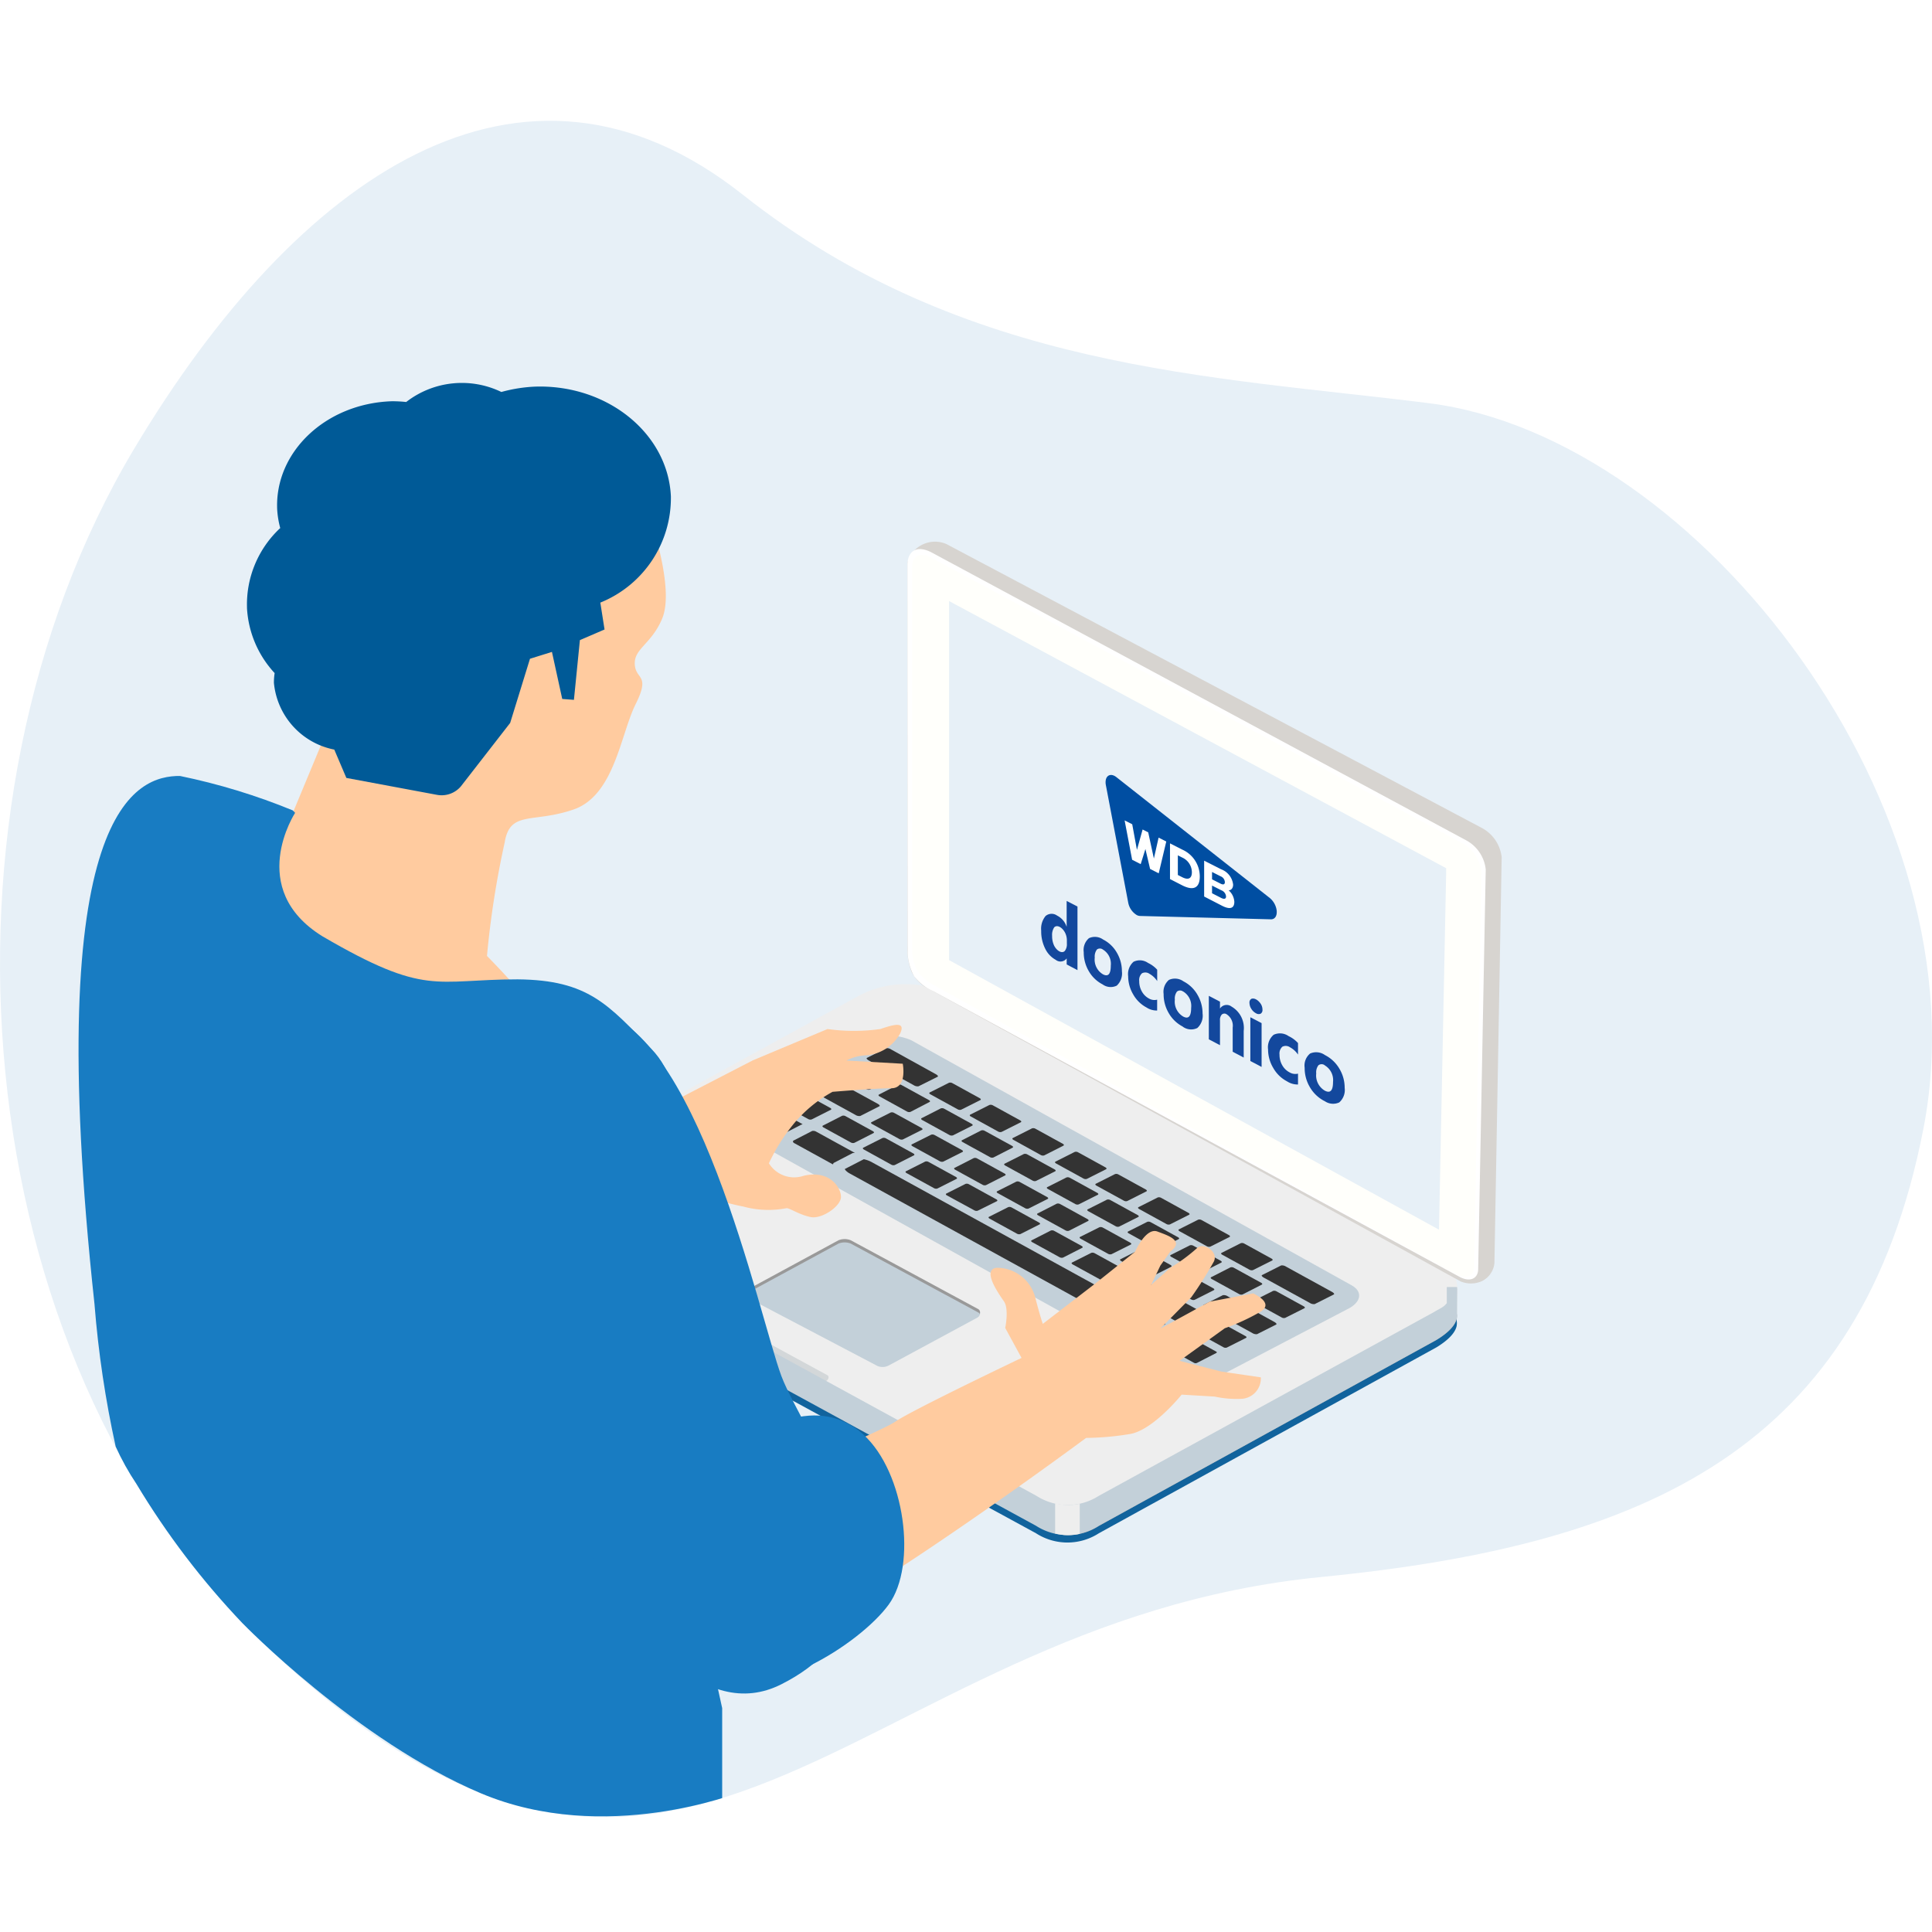 <svg xmlns="http://www.w3.org/2000/svg" xmlns:xlink="http://www.w3.org/1999/xlink" width="80" height="80" viewBox="0 0 80 80">
  <rect x="0" y="0" width="80" height="80" fill="#808080" stroke="none"/>
  <defs>
    <clipPath id="clip-path">
      <rect id="長方形_59488" data-name="長方形 59488" width="80" height="80" fill="none"/>
    </clipPath>
    <clipPath id="clip-path-2">
      <rect id="長方形_59489" data-name="長方形 59489" width="39.254" height="13.936" fill="#11639d"/>
    </clipPath>
    <clipPath id="clip-path-4">
      <path id="パス_45983" data-name="パス 45983" d="M39.3,39.757,59.586,50.919l.3-14.967L39.3,24.889Z" transform="translate(-39.299 -24.889)" fill="none"/>
    </clipPath>
    <clipPath id="clip-path-7">
      <path id="パス_45992" data-name="パス 45992" d="M3.915,54.031v0A43.368,43.368,0,0,0,4.79,59.9a10.679,10.679,0,0,0,.861,1.548,33.017,33.017,0,0,0,4.389,5.765s4.719,4.863,9.867,7.041,10.718-.042,10.718-.042-1.85-9.651-3.256-12.47c-1.409-2.8,3.008-14.845-.4-18.312-1.778-1.814-2.592-2.852-5.537-2.877-3.434,0-3.776.73-8.084-1.785-3.182-1.972-1.128-5.11-1.128-5.11l-.094-.1a26.165,26.165,0,0,0-4.678-1.428c-1.741,0-5.779,1.208-3.532,21.9" transform="translate(-3.251 -32.132)" fill="none"/>
    </clipPath>
    <clipPath id="clip-path-8">
      <path id="パス_45993" data-name="パス 45993" d="M33.726,58.61a3.821,3.821,0,0,0-1.745.445v0c-3.766,1.454-4.719,9.028-2.555,10.314s6.19-1.3,7.374-2.928.672-5.463-1.038-7.029a2.936,2.936,0,0,0-2.014-.8h-.021" transform="translate(-28.285 -58.61)" fill="#187cc2"/>
    </clipPath>
    <clipPath id="clip-path-9">
      <path id="パス_45994" data-name="パス 45994" d="M19.914,50.2v.005c.031,4.673,6.046,22.754,12.437,19.539s.919-10.3,0-12.777-3.521-14.829-7.971-15.15c-.166-.011-.325-.018-.479-.018-3.97,0-4.018,3.906-3.988,8.4" transform="translate(-19.91 -41.802)" fill="#187cc2"/>
    </clipPath>
    <clipPath id="clip-_イラレ_機能紹介_候補者の有無を確認.svg">
      <rect width="80" height="80"/>
    </clipPath>
  </defs>
  <g id="_イラレ_機能紹介_候補者の有無を確認.svg" data-name="【イラレ】機能紹介_候補者の有無を確認.svg" clip-path="url(#clip-_イラレ_機能紹介_候補者の有無を確認.svg)">
    <rect width="80" height="80" fill="#fff"/>
    <g id="グループ_84196" data-name="グループ 84196">
      <rect id="長方形_59487" data-name="長方形 59487" width="80" height="80" fill="#fff"/>
      <g id="グループ_83810" data-name="グループ 83810">
        <g id="グループ_83809" data-name="グループ 83809" clip-path="url(#clip-path)">
          <path id="パス_45924" data-name="パス 45924" d="M54.712,65.3c-19.794,1.94-26.255,19.632-43.943,2.623C-1.485,56.136-3.363,33.507,5.556,18.581,12.285,7.322,21.586.8,30.759,8.063s19.469,7.507,28.4,8.631C70.392,18.108,82.227,33.542,79.64,46.762S68.239,63.971,54.712,65.3" transform="translate(0 0)" fill="#e7f0f7"/>
        </g>
      </g>
      <g id="グループ_83812" data-name="グループ 83812" transform="translate(21.073 49.936)">
        <g id="グループ_83811" data-name="グループ 83811" clip-path="url(#clip-path-2)">
          <path id="パス_45925" data-name="パス 45925" d="M60.32,54.875a.526.526,0,0,0,0-.168V53.6H59.9v.668c-.137.173-.236.189-.537.372L45.492,62.244a2.389,2.389,0,0,1-2.584,0L21.79,50.707l-.086-.055v-.715h-.631l.024,1.148c.009.329.343.647.81.96L42.9,63.49a2.4,2.4,0,0,0,2.6,0l13.982-7.7c.513-.314.785-.618.838-.9Z" transform="translate(-21.073 -49.936)" fill="#11639d"/>
        </g>
      </g>
      <g id="グループ_83814" data-name="グループ 83814">
        <g id="グループ_83813" data-name="グループ 83813" clip-path="url(#clip-path)">
          <path id="パス_45926" data-name="パス 45926" d="M60.33,53.294h-.416v.668c-.137.173-.235.189-.537.372L45.5,61.94a2.314,2.314,0,0,1-1.468.369v1.25a2.339,2.339,0,0,0,1.473-.376l13.982-7.7c.513-.313.785-.618.838-.9v-.017a.526.526,0,0,0,0-.168Z" fill="#a2a8ab"/>
          <path id="パス_45927" data-name="パス 45927" d="M42.927,62.055,21.809,50.522c-.817-.549-1.083-1.093-.072-1.709L35.5,41.267A4.121,4.121,0,0,1,38.9,41L59.92,52.63c.718.389.478,1.211-.532,1.826L45.513,62.062a2.389,2.389,0,0,1-2.584,0" transform="translate(0 0)" fill="#eee"/>
          <path id="パス_45928" data-name="パス 45928" d="M36.356,56.574,31,53.76a.19.19,0,0,1-.092-.254.192.192,0,0,1,.106-.1l3.715-2.014a.681.681,0,0,1,.506,0l5.28,2.852c.11.057.088.244-.047.317L36.8,56.542a.545.545,0,0,1-.445.028" transform="translate(0)" fill="#c3d0d9"/>
          <path id="パス_45929" data-name="パス 45929" d="M48.656,56.947,30.5,46.857c-.485-.268-.4-.719.191-1L35.772,43.1a2.42,2.42,0,0,1,1.955-.029L55.964,53.22c.486.268.4.719-.191,1l-5.162,2.7a2.42,2.42,0,0,1-1.955.029" fill="#c3d0d9"/>
          <path id="パス_45930" data-name="パス 45930" d="M36.024,45.117a.18.18,0,0,1-.145-.016l-1.131-.622c-.047-.026-.059-.061-.025-.077l.794-.4a.18.18,0,0,1,.145.017l1.131.622c.047.026.058.06.025.077Z" fill="#374860"/>
          <path id="パス_45951" data-name="パス 45951" d="M47.458,53.965a.18.18,0,0,1-.145-.016l-1.131-.621c-.047-.026-.058-.06-.025-.077l.794-.4a.176.176,0,0,1,.145.016l1.131.621c.047.026.058.06.025.077Z" fill="#374860"/>
          <path id="パス_45974" data-name="パス 45974" d="M47.437,55.255a.112.112,0,0,1-.113.01l-1.59-.874c-.043-.024-.1-.09-.063-.107l.777-.4a.364.364,0,0,1,.2.037l1.59.874c.043.024.009.042-.024.059Z" transform="translate(0 0)" fill="#374860"/>
          <g id="グループ_83833" data-name="グループ 83833" transform="translate(31.077 43.397)">
            <path id="パス_45931" data-name="パス 45931" d="M37.7,46.041a.18.18,0,0,1-.145-.016L36.421,45.4c-.047-.026-.058-.06-.025-.077l.794-.407a.176.176,0,0,1,.145.016l1.131.621c.047.026.058.06.025.077Z" transform="translate(-31.077 -43.397)" fill="#333"/>
            <path id="パス_45932" data-name="パス 45932" d="M37.387,47.182a.182.182,0,0,1-.144-.016l-1.131-.622c-.048-.026-.058-.06-.026-.077l.794-.4a.18.18,0,0,1,.145.016l1.131.622c.047.026.058.06.025.077Z" transform="translate(-31.077 -43.397)" fill="#333"/>
            <path id="パス_45933" data-name="パス 45933" d="M39.463,47.012A.184.184,0,0,1,39.318,47l-1.131-.622c-.047-.026-.058-.06-.025-.077l.794-.405a.184.184,0,0,1,.145.016l1.131.622c.047.026.059.06.026.077Z" transform="translate(-31.077 -43.397)" fill="#333"/>
            <path id="パス_45934" data-name="パス 45934" d="M39.06,48.1a.184.184,0,0,1-.145-.016l-1.131-.622c-.047-.026-.059-.061-.026-.077l.8-.4A.18.18,0,0,1,38.7,47l1.131.622c.047.026.059.06.025.077Z" transform="translate(-31.077 -43.397)" fill="#333"/>
            <path id="パス_45935" data-name="パス 45935" d="M41.136,47.929a.176.176,0,0,1-.145-.016l-1.131-.622c-.047-.026-.058-.06-.025-.077l.794-.405a.184.184,0,0,1,.145.016l1.131.621c.048.026.058.06.025.077Z" transform="translate(-31.077 -43.397)" fill="#333"/>
            <path id="パス_45936" data-name="パス 45936" d="M38.816,49.214a.18.18,0,0,1-.145-.017l-1.131-.621c-.047-.026-.059-.06-.026-.077l.794-.4a.18.18,0,0,1,.145.016l1.131.621c.047.026.059.061.025.078Z" transform="translate(-31.077 -43.397)" fill="#333"/>
            <path id="パス_45937" data-name="パス 45937" d="M40.828,49.074a.178.178,0,0,1-.144-.016l-1.131-.622c-.047-.026-.059-.061-.026-.077l.794-.405a.18.18,0,0,1,.145.017l1.131.622c.047.026.058.06.025.077Z" transform="translate(-31.077 -43.397)" fill="#333"/>
            <path id="パス_45938" data-name="パス 45938" d="M42.9,48.9a.176.176,0,0,1-.145-.016l-1.131-.621c-.047-.026-.058-.06-.025-.077l.794-.4a.18.18,0,0,1,.145.016l1.131.621c.047.026.058.06.025.077Z" transform="translate(-31.077 -43.397)" fill="#333"/>
            <path id="パス_45939" data-name="パス 45939" d="M40.487,50.132a.18.18,0,0,1-.145-.016L39.211,49.5c-.047-.026-.059-.061-.026-.077l.794-.4a.176.176,0,0,1,.145.016l1.131.622c.047.026.058.06.025.077Z" transform="translate(-31.077 -43.397)" fill="#333"/>
            <path id="パス_45940" data-name="パス 45940" d="M42.591,50.044a.184.184,0,0,1-.145-.016l-1.131-.622c-.047-.026-.058-.06-.026-.077l.794-.4a.176.176,0,0,1,.145.016l1.131.622c.047.026.059.06.025.077Z" transform="translate(-31.077 -43.397)" fill="#333"/>
            <path id="パス_45941" data-name="パス 45941" d="M44.667,49.871a.176.176,0,0,1-.145-.016l-1.131-.622c-.047-.026-.058-.06-.025-.077l.794-.4a.18.18,0,0,1,.145.016l1.131.622c.047.026.058.06.025.077Z" transform="translate(-31.077 -43.397)" fill="#333"/>
            <path id="パス_45942" data-name="パス 45942" d="M42.253,51.1a.182.182,0,0,1-.144-.016l-1.131-.622c-.047-.026-.058-.06-.025-.077l.794-.4a.176.176,0,0,1,.145.016l1.131.621c.047.026.058.06.025.077Z" transform="translate(-31.077 -43.397)" fill="#333"/>
            <path id="パス_45943" data-name="パス 45943" d="M44.264,50.963a.184.184,0,0,1-.145-.016l-1.131-.622c-.047-.026-.059-.06-.026-.077l.794-.405a.184.184,0,0,1,.145.016l1.131.622c.047.026.059.06.025.077Z" transform="translate(-31.077 -43.397)" fill="#333"/>
            <path id="パス_45944" data-name="パス 45944" d="M46.341,50.791a.176.176,0,0,1-.145-.016l-1.131-.621c-.047-.026-.059-.061-.025-.078l.794-.4a.18.18,0,0,1,.145.017l1.131.621c.047.026.058.06.025.077Z" transform="translate(-31.077 -43.397)" fill="#333"/>
            <path id="パス_45945" data-name="パス 45945" d="M44.019,52.074a.184.184,0,0,1-.145-.016l-1.131-.622c-.048-.026-.059-.061-.026-.077l.794-.405a.176.176,0,0,1,.145.016l1.131.621c.047.026.059.061.025.078Z" transform="translate(-31.077 -43.397)" fill="#333"/>
            <path id="パス_45946" data-name="パス 45946" d="M46.026,51.933a.184.184,0,0,1-.145-.016l-1.131-.622c-.047-.026-.059-.061-.026-.077l.8-.4a.18.18,0,0,1,.145.016l1.131.622c.047.026.059.06.025.077Z" transform="translate(-31.077 -43.397)" fill="#333"/>
            <path id="パス_45947" data-name="パス 45947" d="M48.014,51.709a.178.178,0,0,1-.146-.016l-1.131-.622c-.047-.026-.058-.06-.025-.077l.794-.4a.182.182,0,0,1,.144.016l1.131.622c.048.026.059.06.026.077Z" transform="translate(-31.077 -43.397)" fill="#333"/>
            <path id="パス_45948" data-name="パス 45948" d="M45.692,52.993a.18.18,0,0,1-.145-.016l-1.131-.621c-.046-.026-.058-.061-.025-.077l.794-.4a.18.18,0,0,1,.145.016l1.131.622c.047.026.058.06.025.077Z" transform="translate(-31.077 -43.397)" fill="#333"/>
            <path id="パス_45949" data-name="パス 45949" d="M47.7,52.856a.18.18,0,0,1-.145-.017l-1.131-.621c-.047-.026-.059-.06-.026-.077l.794-.4a.184.184,0,0,1,.145.016l1.131.621c.047.026.059.061.025.078Z" transform="translate(-31.077 -43.397)" fill="#333"/>
            <path id="パス_45950" data-name="パス 45950" d="M49.78,52.681a.176.176,0,0,1-.145-.016L48.5,52.044c-.047-.026-.058-.06-.025-.077l.794-.4a.184.184,0,0,1,.145.016l1.131.621c.047.026.059.06.026.077Z" transform="translate(-31.077 -43.397)" fill="#333"/>
            <path id="パス_45952" data-name="パス 45952" d="M49.469,53.823a.18.18,0,0,1-.145-.017l-1.131-.622c-.047-.026-.058-.06-.025-.077l.794-.4a.18.18,0,0,1,.145.016l1.131.621c.047.026.059.061.025.078Z" transform="translate(-31.077 -43.397)" fill="#333"/>
            <path id="パス_45953" data-name="パス 45953" d="M51.453,53.6a.18.18,0,0,1-.145-.016l-1.13-.621c-.048-.026-.059-.061-.025-.078l.794-.405a.18.18,0,0,1,.145.016l1.13.621c.047.026.059.06.026.077Z" transform="translate(-31.077 -43.397)" fill="#333"/>
            <path id="パス_45954" data-name="パス 45954" d="M49.131,54.884a.18.18,0,0,1-.145-.017l-1.131-.622c-.047-.026-.058-.06-.025-.077l.794-.4a.18.18,0,0,1,.145.016L49.9,54.4c.047.026.059.061.026.078Z" transform="translate(-31.077 -43.397)" fill="#333"/>
            <path id="パス_45955" data-name="パス 45955" d="M52.053,55.245a.3.3,0,0,1-.2-.049L49.93,54.139c-.079-.043-.117-.093-.085-.11l.794-.4a.3.3,0,0,1,.2.049l1.923,1.057c.08.044.117.093.084.11Z" transform="translate(-31.077 -43.397)" fill="#333"/>
            <path id="パス_45956" data-name="パス 45956" d="M53.218,54.57a.18.18,0,0,1-.145-.016l-1.13-.621c-.048-.026-.059-.061-.025-.078l.794-.4a.18.18,0,0,1,.145.017l1.13.621c.047.026.059.06.026.077Z" transform="translate(-31.077 -43.397)" fill="#333"/>
            <path id="パス_45957" data-name="パス 45957" d="M50.8,55.8a.169.169,0,0,1-.139-.013l-1.049-.577c-.044-.024-.053-.057-.019-.074l.794-.4a.169.169,0,0,1,.139.013l1.05.577c.044.024.052.057.019.074Z" transform="translate(-31.077 -43.397)" fill="#333"/>
            <path id="パス_45958" data-name="パス 45958" d="M54.438,54a.3.3,0,0,1-.2-.048l-1.9-1.044c-.078-.043-.115-.092-.082-.109l.794-.4a.3.3,0,0,1,.2.048l1.9,1.044c.079.043.115.092.082.109Z" transform="translate(-31.077 -43.397)" fill="#333"/>
            <path id="パス_45959" data-name="パス 45959" d="M51.884,52.592a.184.184,0,0,1-.145-.016l-1.131-.621c-.047-.026-.058-.061-.025-.077l.794-.4a.184.184,0,0,1,.145.016l1.131.622c.047.026.059.06.026.077Z" transform="translate(-31.077 -43.397)" fill="#333"/>
            <path id="パス_45960" data-name="パス 45960" d="M50.118,51.62a.18.18,0,0,1-.145-.016l-1.131-.621c-.047-.026-.058-.061-.025-.078l.794-.4a.18.18,0,0,1,.145.016l1.131.622c.047.026.059.06.026.077Z" transform="translate(-31.077 -43.397)" fill="#333"/>
            <path id="パス_45961" data-name="パス 45961" d="M48.445,50.7a.182.182,0,0,1-.146-.016l-1.131-.622c-.046-.026-.058-.06-.025-.077l.794-.4a.18.18,0,0,1,.145.016l1.131.622c.047.026.058.06.025.077Z" transform="translate(-31.077 -43.397)" fill="#333"/>
            <path id="パス_45962" data-name="パス 45962" d="M46.679,49.732a.176.176,0,0,1-.145-.016L45.4,49.094c-.047-.026-.058-.061-.025-.077l.794-.4a.18.18,0,0,1,.145.017l1.131.621c.047.026.058.06.025.077Z" transform="translate(-31.077 -43.397)" fill="#333"/>
            <path id="パス_45963" data-name="パス 45963" d="M45.006,48.815a.184.184,0,0,1-.145-.016l-1.131-.622c-.047-.026-.058-.06-.025-.077l.794-.4a.18.18,0,0,1,.145.016l1.131.622c.046.026.058.06.025.077Z" transform="translate(-31.077 -43.397)" fill="#333"/>
            <path id="パス_45964" data-name="パス 45964" d="M43.24,47.842a.18.18,0,0,1-.145-.016L41.964,47.2c-.047-.026-.058-.061-.025-.077l.794-.4a.18.18,0,0,1,.145.017l1.131.622c.047.026.058.06.025.077Z" transform="translate(-31.077 -43.397)" fill="#333"/>
            <path id="パス_45965" data-name="パス 45965" d="M41.474,46.87a.184.184,0,0,1-.145-.016L40.2,46.232c-.047-.026-.058-.06-.025-.077l.794-.4a.18.18,0,0,1,.145.016l1.131.622c.047.026.058.06.025.077Z" transform="translate(-31.077 -43.397)" fill="#333"/>
            <path id="パス_45966" data-name="パス 45966" d="M39.8,45.95a.18.18,0,0,1-.145-.016l-1.131-.621c-.048-.026-.058-.061-.025-.077l.794-.4a.176.176,0,0,1,.145.016l1.131.622c.047.026.058.06.025.077Z" transform="translate(-31.077 -43.397)" fill="#333"/>
            <path id="パス_45967" data-name="パス 45967" d="M38.035,44.981a.289.289,0,0,1-.2-.046l-1.858-1.022c-.077-.043-.113-.091-.08-.108l.794-.4a.289.289,0,0,1,.2.046l1.856,1.027c.077.042.113.09.08.107Z" transform="translate(-31.077 -43.397)" fill="#333"/>
            <path id="パス_45968" data-name="パス 45968" d="M35.621,46.211a.289.289,0,0,1-.2-.046l-1.858-1.022c-.077-.042-.113-.09-.08-.107l.794-.4a.289.289,0,0,1,.2.046L36.335,45.7c.077.042.113.09.08.107Z" transform="translate(-31.077 -43.397)" fill="#333"/>
            <path id="パス_45969" data-name="パス 45969" d="M33.61,46.353a.184.184,0,0,1-.145-.016l-1.131-.622c-.047-.026-.059-.061-.026-.077l.794-.4a.184.184,0,0,1,.145.016l1.131.622c.047.026.058.06.025.077Z" transform="translate(-31.077 -43.397)" fill="#333"/>
            <path id="パス_45970" data-name="パス 45970" d="M35.376,47.323a.184.184,0,0,1-.145-.016L34.1,46.685c-.047-.026-.058-.06-.025-.077l.794-.405a.18.18,0,0,1,.145.016l1.131.621c.047.026.059.061.025.078Z" transform="translate(-31.077 -43.397)" fill="#333"/>
            <path id="パス_45971" data-name="パス 45971" d="M37.049,48.242a.18.18,0,0,1-.145-.017L35.773,47.6c-.047-.026-.058-.06-.025-.077l.794-.4a.18.18,0,0,1,.145.016l1.131.622c.047.026.059.061.026.078Z" transform="translate(-31.077 -43.397)" fill="#333"/>
            <path id="パス_45972" data-name="パス 45972" d="M45.309,54.077c-.033.017-.03.068-.144,0l-9.988-5.49c-.11-.06-.218-.169-.186-.186l.777-.4a1.221,1.221,0,0,1,.364.14l9.945,5.466c.108.059.041.048.008.065Z" transform="translate(-31.077 -43.397)" fill="#333"/>
            <path id="パス_45973" data-name="パス 45973" d="M49.572,56.431a.131.131,0,0,1-.123.005l-1.589-.874c-.043-.024-.087-.085-.054-.1l.777-.4a.329.329,0,0,1,.19.032l1.59.874c.042.023.019.048-.014.064Z" transform="translate(-31.077 -43.397)" fill="#333"/>
            <path id="パス_45975" data-name="パス 45975" d="M32.392,46.976c-.033.017-.056.053-.087.035l-1.174-.646c-.032-.017-.076-.089-.042-.106l.776-.4a.336.336,0,0,1,.179.037l1.175.646c.032.017-.016.018-.05.034Z" transform="translate(-31.077 -43.397)" fill="#333"/>
            <path id="パス_45976" data-name="パス 45976" d="M34.526,48.152c-.033.017-.015.075-.057.052l-1.59-.874c-.043-.024-.059-.08-.025-.1l.777-.4a.24.24,0,0,1,.162.027l1.59.874c.043.024-.046,0-.08.018Z" transform="translate(-31.077 -43.397)" fill="#333"/>
          </g>
          <path id="パス_45977" data-name="パス 45977" d="M38.279,40.845,60.488,53.064a1.12,1.12,0,0,0,.869-.012.931.931,0,0,0,.524-.757l.3-16.8a1.574,1.574,0,0,0-.8-1.2L39.2,22.533a1.186,1.186,0,0,0-1.567.6,1.147,1.147,0,0,0-.055.148V39.152a2.593,2.593,0,0,0,.164,1.075,1.5,1.5,0,0,0,.537.619" fill="#d7d4d0"/>
          <path id="パス_45978" data-name="パス 45978" d="M38.632,41.036,60.426,52.865c.43.238.782.093.782-.322L61.521,36a1.56,1.56,0,0,0-.782-1.189L38.556,22.865c-.725-.359-.981.1-.981.518l.008,16.1a2.3,2.3,0,0,0,.268.94,2.069,2.069,0,0,0,.776.611" transform="translate(0 0)" fill="#fff"/>
          <path id="パス_45979" data-name="パス 45979" d="M38.56,40.732l21.7,12.022c.43.239.782.094.782-.322l.3-16.322a1.56,1.56,0,0,0-.782-1.189l-22-11.83c-.43-.239-.782-.094-.782.322V39.269a1.782,1.782,0,0,0,.163.848,1.647,1.647,0,0,0,.619.61" transform="translate(0 0)" fill="#fffffb"/>
          <path id="パス_45980" data-name="パス 45980" d="M31.006,53.508l3.715-2.014a.683.683,0,0,1,.507,0l5.28,2.852a.119.119,0,0,1,.057.062.154.154,0,0,0-.057-.2l-5.28-2.852a.683.683,0,0,0-.507,0L31.006,53.37a.186.186,0,0,0-.113.238l0,0a.235.235,0,0,1,.111-.109" fill="#999"/>
          <path id="パス_45981" data-name="パス 45981" d="M34.113,57.243l.111-.068c.093-.056.113-.19.042-.228l-3.43-1.866a.433.433,0,0,0-.337.014l-.148.09Z" fill="#d3d7d9"/>
          <path id="パス_45982" data-name="パス 45982" d="M50.7,60.031l7.119-3.968v-.35L50.7,59.681Z" fill="#7c8588"/>
        </g>
      </g>
      <g id="グループ_83816" data-name="グループ 83816" transform="translate(39.299 24.889)">
        <g id="グループ_83815" data-name="グループ 83815" clip-path="url(#clip-path-4)">
          <rect id="長方形_59491" data-name="長方形 59491" width="20.583" height="26.03" transform="translate(0 0.001)" fill="#e7f0f7"/>
        </g>
      </g>
      <g id="グループ_83818" data-name="グループ 83818">
        <g id="グループ_83817" data-name="グループ 83817" clip-path="url(#clip-path)">
          <path id="パス_45984" data-name="パス 45984" d="M60.325,54.57a.526.526,0,0,0,0-.168V53.293h-.416v.668c-.137.173-.235.189-.537.372L45.5,61.939a2.389,2.389,0,0,1-2.584,0L21.8,50.4l-.086-.056v-.719h-.631l.024,1.148c.009.329.343.647.81.96L42.9,63.18a2.4,2.4,0,0,0,2.6,0l13.982-7.7c.513-.314.785-.618.838-.9Z" fill="#c3d0d9"/>
          <path id="パス_45985" data-name="パス 45985" d="M43.691,63.5a2.18,2.18,0,0,0,1.019.014V62.267a2.18,2.18,0,0,1-1.019-.018Z" fill="#eee"/>
          <path id="パス_45986" data-name="パス 45986" d="M37.386,44.047l-2.338-.132a1.918,1.918,0,0,1,.815-.217,1.768,1.768,0,0,0,1.409-.9c.238-.513-.237-.385-.818-.188a7.853,7.853,0,0,1-2.187,0l-3.1,1.3L27.18,45.969a1.908,1.908,0,0,1-.821.1,14.478,14.478,0,0,0-1.977.271v3.073c.836-.114,1.391-.194,1.391-.194a15.117,15.117,0,0,1,1.752-.166c.563.012,1.96.662,3.253.908a3.965,3.965,0,0,0,1.793.067c.125-.007.542.281,1.005.369s1.247-.453,1.247-.836-.459-1.123-1.533-.878a1.228,1.228,0,0,1-1.451-.514A7.684,7.684,0,0,1,32.9,46.494a5.561,5.561,0,0,1,1.574-1.284s1.763-.147,2.435-.148.472-1.016.472-1.016" transform="translate(0 0)" fill="#ffcb9f"/>
          <path id="パス_45987" data-name="パス 45987" d="M31.539,61.29s4.84-1.949,5.541-2.428S42.3,56.228,42.3,56.228l-.676-1.24s.165-.785-.052-1.1-.941-1.333-.291-1.392a1.641,1.641,0,0,1,1.583,1.217c.184.72.315,1.106.315,1.106l2.183-1.677L47,51.832s.446-1.017.927-.837,1.12.386.53.837l-.409.574-.388.813-.9.8L48.453,52.5a7.169,7.169,0,0,0,1.114-.819c.238-.247.893.125.7.55a15.514,15.514,0,0,1-.939,1.486l-1.284,1.3L50.088,53.9l1.8-.343s.893.384.32.752A8.9,8.9,0,0,1,50.716,55l-1.872,1.349,1.725.444,1.639.24a.846.846,0,0,1-.849.891,4.215,4.215,0,0,1-1.059-.094l-1.371-.081s-1.174,1.464-2.132,1.629a11.742,11.742,0,0,1-1.824.163S32.81,68.572,30.285,68.561s-.849-5.892,1.252-7.268" transform="translate(0 0)" fill="#ffcb9f"/>
          <path id="パス_45988" data-name="パス 45988" d="M11.592,34.94l1.9-4.572s-2.931-4.248-1.9-7.729,3.3-5.24,8.648-5.276,6.521,3.517,6.742,4.25.88,2.931.44,3.994-1.173,1.245-1.137,1.9.66.4.036,1.649-.879,3.775-2.565,4.361-2.638.022-2.858,1.366a37.887,37.887,0,0,0-.733,4.7c14.187,14.533-16.216,1.694-8.574-4.648" transform="translate(0 0)" fill="#ffcb9f"/>
          <path id="パス_45989" data-name="パス 45989" d="M17.566,72.108a1.472,1.472,0,0,1-1.331,0,.406.406,0,0,1,0-.769,1.472,1.472,0,0,1,1.331,0,.406.406,0,0,1,0,.769" transform="translate(0 0)" fill="#9faed6"/>
        </g>
      </g>
      <g id="グループ_83822" data-name="グループ 83822">
        <g id="グループ_83821" data-name="グループ 83821" clip-path="url(#clip-path)">
          <path id="パス_48474" data-name="パス 48474" d="M522.816,661.45a4.316,4.316,0,0,1,1.376-3.3,3.827,3.827,0,0,1-.127-.78c-.1-2.379,2.019-4.38,4.743-4.471h0a5.347,5.347,0,0,1,.6.031,3.757,3.757,0,0,1,3.94-.415,6.261,6.261,0,0,1,1.379-.221c2.995-.106,5.52,1.929,5.641,4.543a4.674,4.674,0,0,1-2.922,4.4l.175,1.113-1.021.44-.247,2.473-.484-.037-.426-1.948-.91.284-.82,2.657-2.042,2.628a1.047,1.047,0,0,1-.992.349l-3.749-.7-.5-1.173a3.113,3.113,0,0,1-2.5-2.768,2.729,2.729,0,0,1,.03-.4,4.3,4.3,0,0,1-1.145-2.7" transform="translate(-512.588 -636.284)" fill="#005a97"/>
        </g>
      </g>
      <g id="グループ_83824" data-name="グループ 83824" transform="translate(3.251 32.132)">
        <g id="グループ_83823" data-name="グループ 83823" clip-path="url(#clip-path-7)">
          <rect id="長方形_59495" data-name="長方形 59495" width="28.399" height="45.241" transform="translate(-1.746)" fill="#187cc2"/>
        </g>
      </g>
      <g id="グループ_83826" data-name="グループ 83826" transform="translate(28.285 58.61)">
        <g id="グループ_83825" data-name="グループ 83825" clip-path="url(#clip-path-8)">
          <rect id="長方形_59496" data-name="長方形 59496" width="10.723" height="12.045" transform="translate(-1.025 -0.002)" fill="#187cc2"/>
        </g>
      </g>
      <g id="グループ_83828" data-name="グループ 83828" transform="translate(19.91 41.802)">
        <g id="グループ_83827" data-name="グループ 83827" clip-path="url(#clip-path-9)">
          <rect id="長方形_59497" data-name="長方形 59497" width="18.858" height="31.157" transform="translate(-0.025 0.003)" fill="#187cc2"/>
        </g>
      </g>
      <g id="グループ_83830" data-name="グループ 83830">
        <g id="グループ_83829" data-name="グループ 83829" clip-path="url(#clip-path)">
          <g id="グループ_83832" data-name="グループ 83832" transform="translate(43.112 32.089)">
            <path id="パス_45995" data-name="パス 45995" d="M43.617,39.172l-.448-.236v-.244l-.006,0a.315.315,0,0,1-.448.052,1.036,1.036,0,0,1-.436-.463,1.589,1.589,0,0,1-.165-.742.831.831,0,0,1,.181-.609.387.387,0,0,1,.477-.017.783.783,0,0,1,.39.45l.006,0V36.306l.448.232v2.633Zm-.44-1.1v-.133a.7.7,0,0,0-.082-.331c-.109-.2-.292-.306-.41-.235a.143.143,0,0,0-.035.03.56.56,0,0,0-.084.349.923.923,0,0,0,.081.4c.1.2.281.317.4.257a.16.16,0,0,0,.042-.03A.445.445,0,0,0,43.177,38.077Z" transform="translate(-42.112 -31.089)" fill="#13489d"/>
            <path id="パス_45996" data-name="パス 45996" d="M44.657,39.762a1.4,1.4,0,0,1-.574-.551,1.527,1.527,0,0,1-.208-.785.645.645,0,0,1,.216-.578.585.585,0,0,1,.585.055,1.379,1.379,0,0,1,.572.548,1.513,1.513,0,0,1,.208.771.685.685,0,0,1-.214.591.568.568,0,0,1-.585-.051m.011-1.443a.2.2,0,0,0-.248,0,.486.486,0,0,0-.089.333.709.709,0,0,0,.34.692q.324.169.324-.359A.687.687,0,0,0,44.668,38.319Z" transform="translate(-42.112 -31.089)" fill="#13489d"/>
            <path id="パス_45997" data-name="パス 45997" d="M46.92,40.843a.768.768,0,0,1-.446-.126,1.368,1.368,0,0,1-.549-.538,1.476,1.476,0,0,1-.21-.755.675.675,0,0,1,.224-.6.591.591,0,0,1,.6.05,1.2,1.2,0,0,1,.378.28v.47a.927.927,0,0,0-.319-.3.3.3,0,0,0-.311-.022.378.378,0,0,0-.114.324.843.843,0,0,0,.109.429.731.731,0,0,0,.3.295.444.444,0,0,0,.333.044v.446Z" transform="translate(-42.112 -31.089)" fill="#13489d"/>
            <path id="パス_45998" data-name="パス 45998" d="M47.978,41.51a1.433,1.433,0,0,1-.583-.559,1.534,1.534,0,0,1-.212-.793.645.645,0,0,1,.22-.582.6.6,0,0,1,.6.059,1.41,1.41,0,0,1,.581.555,1.519,1.519,0,0,1,.212.778.686.686,0,0,1-.218.6.584.584,0,0,1-.6-.054m.012-1.456a.205.205,0,0,0-.253,0,.476.476,0,0,0-.089.335.716.716,0,0,0,.345.7q.329.173.33-.36A.7.7,0,0,0,47.99,40.054Z" transform="translate(-42.112 -31.089)" fill="#13489d"/>
            <path id="パス_45999" data-name="パス 45999" d="M50.506,42.794l-.463-.243v-1a.562.562,0,0,0-.249-.55.163.163,0,0,0-.2.007.317.317,0,0,0-.077.242v1.029l-.462-.243v-1.8l.462.241v.285l0,0a.331.331,0,0,1,.482-.079,1.024,1.024,0,0,1,.5,1.006v1.109Z" transform="translate(-42.112 -31.089)" fill="#13489d"/>
            <path id="パス_46000" data-name="パス 46000" d="M51.007,40.957a.5.5,0,0,1-.193-.184.471.471,0,0,1-.076-.246.173.173,0,0,1,.076-.166c.114-.048.273.035.387.2a.445.445,0,0,1,.075.244.177.177,0,0,1-.075.17.2.2,0,0,1-.194-.019" transform="translate(-42.112 -31.089)" fill="#13489d"/>
            <path id="パス_46001" data-name="パス 46001" d="M50.774,41.122l.466.243v1.814l-.466-.245Z" transform="translate(-42.112 -31.089)" fill="#13489d"/>
            <path id="パス_46002" data-name="パス 46002" d="M52.75,43.907a.816.816,0,0,1-.459-.132,1.4,1.4,0,0,1-.567-.551,1.484,1.484,0,0,1-.216-.768.678.678,0,0,1,.231-.608.619.619,0,0,1,.62.056,1.206,1.206,0,0,1,.389.288v.476a.942.942,0,0,0-.328-.3.311.311,0,0,0-.32-.026.379.379,0,0,0-.118.328.861.861,0,0,0,.112.438.747.747,0,0,0,.311.3.464.464,0,0,0,.343.049v.453Z" transform="translate(-42.112 -31.089)" fill="#13489d"/>
            <path id="パス_46003" data-name="パス 46003" d="M53.841,44.591a1.481,1.481,0,0,1-.6-.571,1.546,1.546,0,0,1-.218-.808.643.643,0,0,1,.226-.588.624.624,0,0,1,.614.064,1.462,1.462,0,0,1,.6.568,1.526,1.526,0,0,1,.217.792.683.683,0,0,1-.224.6.606.606,0,0,1-.613-.06m.012-1.478a.216.216,0,0,0-.261,0,.482.482,0,0,0-.092.34.73.73,0,0,0,.356.712c.226.118.34,0,.34-.362A.709.709,0,0,0,53.853,43.113Z" transform="translate(-42.112 -31.089)" fill="#13489d"/>
            <path id="パス_46004" data-name="パス 46004" d="M51.868,36.734a.81.81,0,0,0-.289-.55l-6.354-5.006c-.195-.153-.389-.1-.435.111a.561.561,0,0,0,0,.212l.927,4.874a.769.769,0,0,0,.353.515.315.315,0,0,0,.136.038l5.426.139c.152,0,.246-.131.234-.333" transform="translate(-42.112 -31.089)" fill="#004ea2"/>
            <path id="パス_46005" data-name="パス 46005" d="M48.861,36.123V34.639l.7.355a.766.766,0,0,1,.5.636c0,.142-.076.234-.185.236a.689.689,0,0,1,.235.474c0,.273-.176.333-.5.17Zm.327-.135.38.194c.123.062.2.04.2-.06a.3.3,0,0,0-.2-.259l-.38-.193Zm0-.577.353.179c.112.057.178.034.178-.062a.274.274,0,0,0-.178-.243l-.353-.179Z" transform="translate(-42.112 -31.089)" fill="#fff"/>
            <path id="パス_46006" data-name="パス 46006" d="M45.568,32.971l.315.16.195,1.062.235-.845.232.118.235,1.085.195-.867.318.161-.313,1.318-.357-.182-.194-.825-.195.626-.355-.181Z" transform="translate(-42.112 -31.089)" fill="#fff"/>
            <path id="パス_46007" data-name="パス 46007" d="M47.447,35.4V33.922l.5.255a1.222,1.222,0,0,1,.734,1.113c0,.479-.261.609-.734.367Zm.325-.169.181.092c.252.129.4.054.4-.205a.675.675,0,0,0-.4-.609l-.181-.092Z" transform="translate(-42.112 -31.089)" fill="#fff"/>
          </g>
        </g>
      </g>
    </g>
  </g>
</svg>
